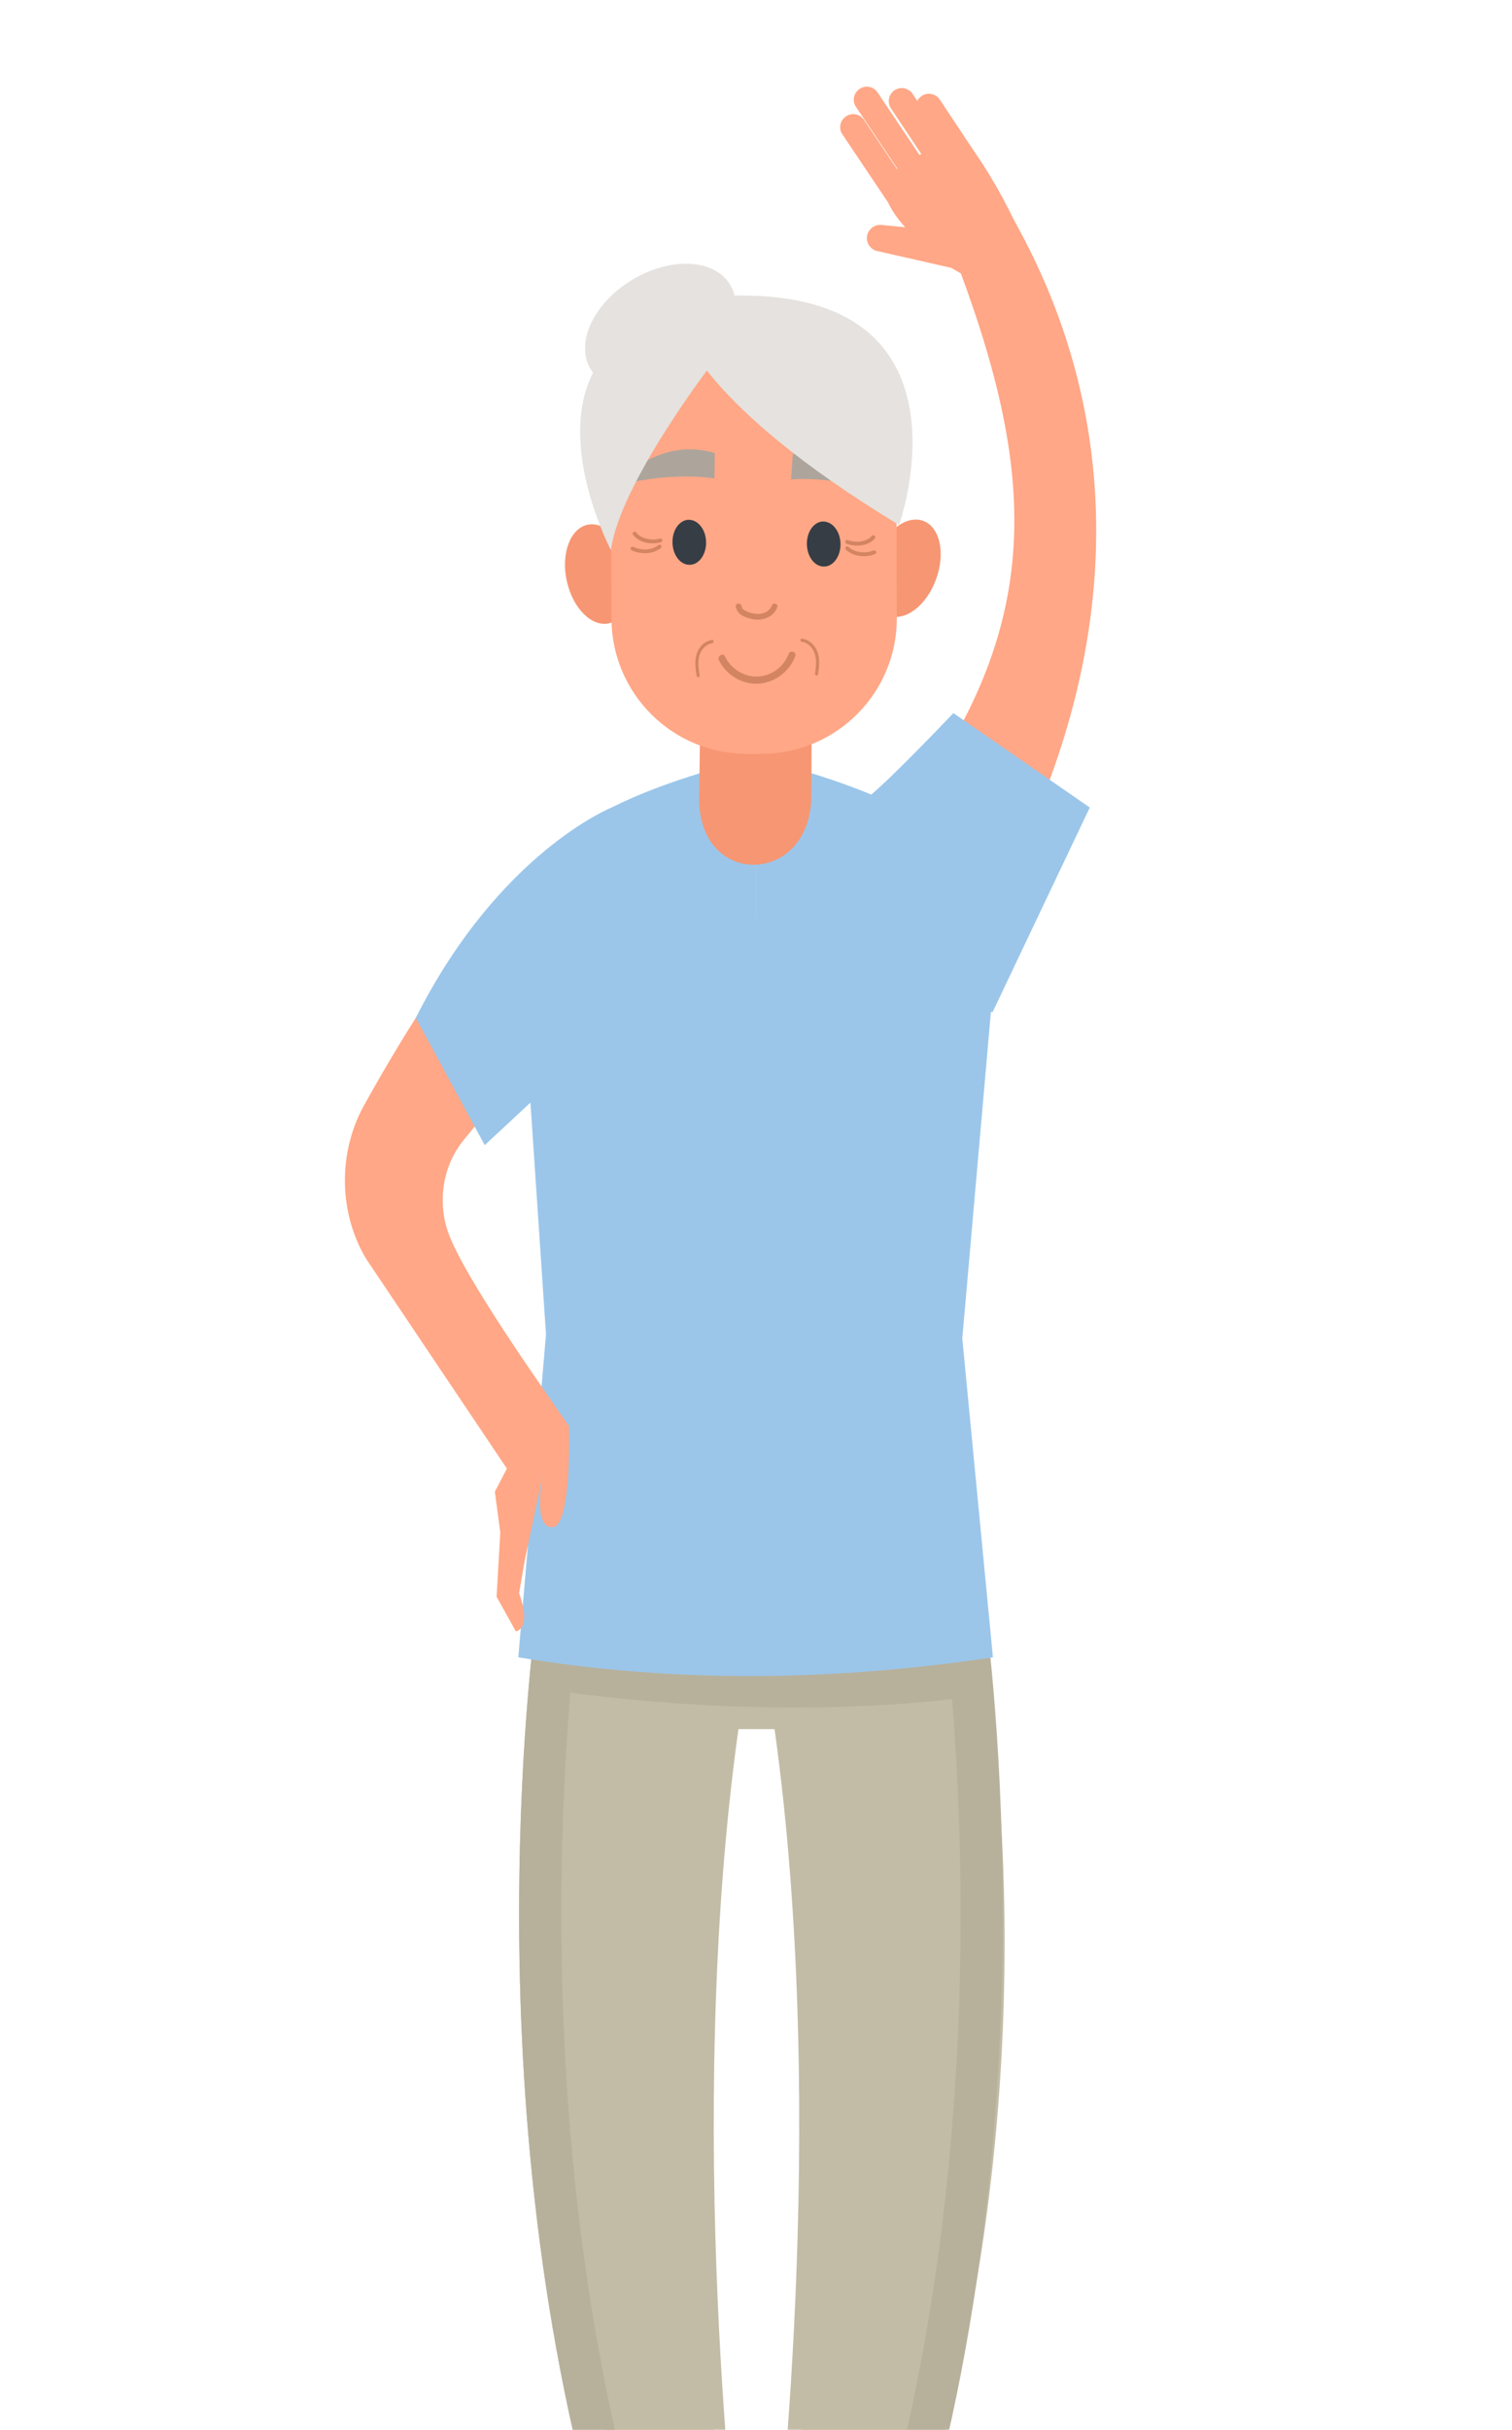 <?xml version="1.0" encoding="utf-8"?>
<!-- Generator: Adobe Illustrator 28.0.0, SVG Export Plug-In . SVG Version: 6.00 Build 0)  -->
<svg version="1.1" id="Layer_1" xmlns="http://www.w3.org/2000/svg" xmlns:xlink="http://www.w3.org/1999/xlink" x="0px" y="0px"
	 viewBox="0 0 612 983" style="enable-background:new 0 0 612 983;" xml:space="preserve">
<style type="text/css">
	.st0{fill:#F79673;}
	.st1{fill:#C2BCA6;}
	.st2{fill:#B7B19C;}
	.st3{fill:#9BC6EA;}
	.st4{fill:#E5E2DF;}
	.st5{fill:#FFA786;}
	.st6{fill:#E5876A;}
	.st7{fill:#ADA59C;}
	.st8{fill:#D38462;}
	.st9{fill:#363D44;}
</style>
<path class="st0" d="M288.8,1055.1l-0.8,22.2l-30.5-19.7c0,0-12.1-63.3-25.3-162.1c-13.2-98.9-10.1-237.4,1.9-334.5l64.8,118.2
	c-3.4-0.1-30.1,189.4-30.1,189.4C297.8,903,286.2,1055.1,288.8,1055.1z"/>
<path class="st0" d="M324.4,1055.1l-0.9,19.4l29.9-16.9c0,0,14.3-63.3,27.5-162.1c13.2-98.9,10.1-237.4-1.9-334.5l-64.8,118.2
	c3.4-0.1,30.1,189.4,30.1,189.4C315.3,903,326.9,1055.1,324.4,1055.1z"/>
<path class="st1" d="M217.6,649.6c0,0-29.7,199.6,29.2,390.1h52.1c0,0-22.5-179.3,0-340.2h15.4v-63.5L217.6,649.6z"/>
<path class="st2" d="M234.7,649.6l79.5-11.2v-2.4l-96.6,13.6c0,0-29.7,199.6,29.2,390.1h17.1C205,849.2,234.7,649.6,234.7,649.6z"/>
<path class="st1" d="M394.8,649.6c0,0,40.8,188.3-29.2,390.1h-52.1c0,0,22.5-179.3,0-340.2h-15.4v-63.5L394.8,649.6z"/>
<path class="st2" d="M381.3,649.6l-79.5-11.2v-2.4l96.6,13.6c0,0,29.7,199.6-29.2,390.1h-17.1C411.1,849.2,381.3,649.6,381.3,649.6z
	"/>
<path class="st2" d="M215.1,671.4l183.4-0.3l2,14.2c0,0-75.7,14.1-186.4-2.8L215.1,671.4z"/>
<path class="st3" d="M319.2,310.1c-5.5-1.6-8.7-4.3-13.4-4.5v89.2h78.3c17.1,0,17.7-21.7,17.7-21.7
	C401.8,342.8,368.1,323.9,319.2,310.1z"/>
<path class="st3" d="M292.5,310.1c5.5-1.6,8.7-4.3,13.4-4.5v89.2h-78.3c-17.1,0-17.7-21.7-17.7-21.7
	C209.8,342.8,243.6,323.9,292.5,310.1z"/>
<ellipse transform="matrix(0.855 -0.518 0.518 0.855 -29.82 157.74)" class="st4" cx="267.4" cy="132.2" rx="33" ry="22.2"/>
<g>
	<path class="st5" d="M357.2,77c9-17.5,20.9-16.9,37.9-14.5c7.4,10.6,14.2,23.2,20.4,37.8l-15,15.1c-13.6-4.3-20.4-10.1-28.7-18
		C362.9,89,360.5,84.8,357.2,77z"/>
	<path class="st5" d="M390.9,99.8L390.9,99.8c0.3-2.9-1.9-5.6-4.8-5.9L356.8,91c-2.9-0.3-5.6,1.9-5.9,4.8l0,0
		c-0.3,2.9,1.9,5.6,4.8,5.9l32.5,7.4C391.2,109.5,390.6,102.7,390.9,99.8z"/>
	<path class="st5" d="M366,82.2L366,82.2c2.4-1.6,3.1-4.9,1.4-7.3l-17.7-26.4c-1.6-2.4-4.9-3.1-7.3-1.4l0,0
		c-2.4,1.6-3.1,4.9-1.4,7.3l17.7,26.4C360.3,83.2,363.6,83.8,366,82.2z"/>
	<path class="st5" d="M371.5,71.1L371.5,71.1c2.4-1.6,3.1-4.9,1.4-7.3l-17.7-26.4c-1.6-2.4-4.9-3.1-7.3-1.4h0
		c-2.4,1.6-3.1,4.9-1.4,7.3l17.7,26.4C365.8,72,369.1,72.7,371.5,71.1z"/>
	<path class="st5" d="M385.6,71.7L385.6,71.7c2.4-1.6,3.1-4.9,1.5-7.3L369.4,38c-1.6-2.4-4.9-3.1-7.3-1.5l0,0
		c-2.4,1.6-3.1,4.9-1.5,7.3l17.6,26.5C379.9,72.7,383.2,73.3,385.6,71.7z"/>
	<path class="st5" d="M396.5,74.1L396.5,74.1c2.4-1.6,3.1-4.9,1.5-7.3l-17.6-26.5c-1.6-2.4-4.9-3.1-7.3-1.5l0,0
		c-2.4,1.6-3.1,4.9-1.5,7.3l17.6,26.5C390.8,75,394.1,75.7,396.5,74.1z"/>
</g>
<path class="st0" d="M283,323.1c-0.2,36.4,45.2,35.3,45.4-1.1l0.3-65.7l-44.8-3.7L283,323.1z"/>
<path class="st0" d="M254.8,229.5c2.4,11-1.4,21.2-8.4,22.7c-7,1.5-14.6-6.2-17-17.2c-2.4-11,1.4-21.2,8.4-22.7
	C244.8,210.8,252.4,218.5,254.8,229.5z"/>
<path class="st0" d="M378.9,234.3c-3.8,10.6-12.4,17.2-19.2,14.8c-6.8-2.4-9.1-13-5.3-23.6c3.8-10.6,12.4-17.2,19.2-14.8
	C380.4,213.1,382.8,223.7,378.9,234.3z"/>
<path class="st5" d="M385.5,101.5l23.7-14.6c56.3,98.3,40.7,208.4-25,307.9c0,0-28.3-52.4-19.4-64.1
	C424,252.8,420,191.1,385.5,101.5z"/>
<path class="st5" d="M308.3,305l-5.8,0c-30.3,0.1-54.9-24.4-55-54.7l-0.2-69.2c-0.1-30.3,24.4-54.9,54.7-55l5.8,0
	c30.3-0.1,54.9,24.4,55,54.7L363,250C363.1,280.3,338.6,304.9,308.3,305z"/>
<path class="st6" d="M225.3,608.8"/>
<path class="st7" d="M320.2,194c0,0,16.1-1.8,37.5,5.4l-0.1-3.6c-8-6.8-20.3-15.7-36.7-12.1L320.2,194z"/>
<path class="st7" d="M289.2,193.6c0,0-15.9-3-37.8,2.5l0.4-3.6c8.5-6.1,21.4-14.1,37.5-9.2L289.2,193.6z"/>
<g>
	<g>
		<path class="st8" d="M291,267.1c2.9,6,9.5,10,16.2,9.5c6.6-0.5,12.4-5,14.7-11.2c0.6-1.7-2.1-2.5-2.7-0.8
			c-1.9,5.1-6.9,8.9-12.4,9.1c-5.6,0.3-11-3.1-13.4-8.2C292.7,264,290.2,265.4,291,267.1L291,267.1z"/>
	</g>
</g>
<path class="st9" d="M340.2,220c0.1,5-2.9,9.2-6.6,9.2c-3.8,0.1-6.9-3.9-7-9s2.9-9.2,6.6-9.2C337,211,340.1,215,340.2,220z"/>
<path class="st9" d="M285.8,219.3c0.1,5-2.9,9.2-6.6,9.2c-3.8,0.1-6.9-3.9-7-9s2.9-9.2,6.6-9.2C282.6,210.3,285.7,214.3,285.8,219.3
	z"/>
<g>
	<g>
		<path class="st8" d="M288.2,258.9c-2.7,0.4-4.8,2.3-5.9,4.8c-1.3,3.1-0.9,6.6-0.3,9.8c0.2,0.8,1.4,0.5,1.2-0.3
			c-0.5-2.8-0.9-5.9,0.1-8.6c0.8-2.1,2.6-4,4.9-4.3C289,260,289.1,258.8,288.2,258.9L288.2,258.9z"/>
	</g>
</g>
<g>
	<g>
		<path class="st8" d="M324.6,259.7c2.3,0.2,4.2,2.2,5,4.3c1.1,2.7,0.7,5.7,0.3,8.5c-0.1,0.8,1.1,1.2,1.2,0.3
			c0.5-3.2,0.9-6.6-0.5-9.7c-1.1-2.5-3.3-4.4-6.1-4.7C323.8,258.3,323.8,259.6,324.6,259.7L324.6,259.7z"/>
	</g>
</g>
<g>
	<g>
		<path class="st8" d="M297.8,245.3c0.2,1.9,1.5,3.2,3.1,4c1.8,0.8,3.8,1.4,5.8,1.4c3.4,0,6.8-1.8,7.9-5.1c0.5-1.4-1.7-2-2.2-0.6
			c-0.8,2.2-3.2,3.4-5.4,3.4c-1.5,0-2.9-0.3-4.2-0.8c-1-0.4-2.5-1-2.6-2.2c-0.1-0.6-0.5-1.2-1.2-1.2
			C298.3,244.2,297.7,244.7,297.8,245.3L297.8,245.3z"/>
	</g>
</g>
<g>
	<g>
		<path class="st8" d="M256.2,216.3c2.5,3.4,7.5,4.1,11.3,3.1c1-0.3,0.6-1.8-0.4-1.5c-1.8,0.5-3.7,0.5-5.5,0c-1.5-0.4-3.1-1.1-4-2.4
			c-0.3-0.4-0.7-0.5-1.1-0.3C256.1,215.4,255.9,215.9,256.2,216.3L256.2,216.3z"/>
	</g>
</g>
<g>
	<g>
		<path class="st8" d="M255.6,222.6c3.7,1.8,8.7,1.7,11.9-0.9c0.8-0.7-0.3-1.8-1.1-1.1c-2.7,2.2-7,2.1-10,0.7
			C255.5,220.8,254.7,222.2,255.6,222.6L255.6,222.6z"/>
	</g>
</g>
<g>
	<g>
		<path class="st8" d="M352.9,216.8c-2.3,2.7-6.7,2.8-9.8,1.7c-1-0.3-1.4,1.2-0.4,1.5c3.6,1.3,8.7,1,11.4-2.1
			C354.7,217.2,353.6,216,352.9,216.8L352.9,216.8z"/>
	</g>
</g>
<g>
	<g>
		<path class="st8" d="M353.6,222.7c-3.2,1.3-7.5,1-10.1-1.4c-0.7-0.7-1.9,0.4-1.1,1.1c3,2.8,8,3.3,11.7,1.8c0.4-0.2,0.7-0.5,0.6-1
			C354.5,222.9,354,222.6,353.6,222.7L353.6,222.7z"/>
	</g>
</g>
<path class="st4" d="M276,132.8c0,0,7.2,30.7,87.9,79.6c0,0,34.5-96.9-70.3-92.7C293.6,119.7,286,122.3,276,132.8z"/>
<path class="st4" d="M276,132.8"/>
<path class="st4" d="M288.6,146.6c0,0-37.9,49.1-41.3,76c0,0-41.6-78.9,27.1-96.2L288.6,146.6z"/>
<path class="st3" d="M401.9,670.5c-67.4,10.1-131.4,10.1-192.1,0L221,539.9l-11.2-166.8l194.7-2.7l-15,171.1L401.9,670.5z"/>
<path class="st5" d="M247.6,326.7c-29.1,15.7-61.6,50.9-100.2,120.4c-10.7,19.2-10.4,43.8,1,62.5l56.8,84.6l25.2-17.1
	c-11.7-16.9-42.7-60.7-49-78.5c-4.5-12.8-2-27.3,6.3-37.4l54.4-66.5L247.6,326.7z"/>
<path class="st3" d="M247.6,326.7c0,0-45.5,18.1-79.3,85.1l27.9,51.5l38.6-35.9c0,0,25.1-28.1,27.3-38.3
	C264.4,378.9,247.6,326.7,247.6,326.7z"/>
<path class="st3" d="M348.4,324.4c3.4,0,37.5-35.9,37.5-35.9l55.2,38.2l-39.3,82.7C370.2,413.3,353.8,381.7,348.4,324.4z"/>
<path class="st5" d="M200.3,603.5l2.2,16.5l-1.5,26l7.8,14c0,0,6.6-0.7,1.3-15.4l2.3-13.3l7.5-35.5c0,0-4.7,21.9,3.5,22.1
	c8.2,0.3,6.9-41,6.9-41l-13.3-5.5L200.3,603.5z"/>
</svg>
